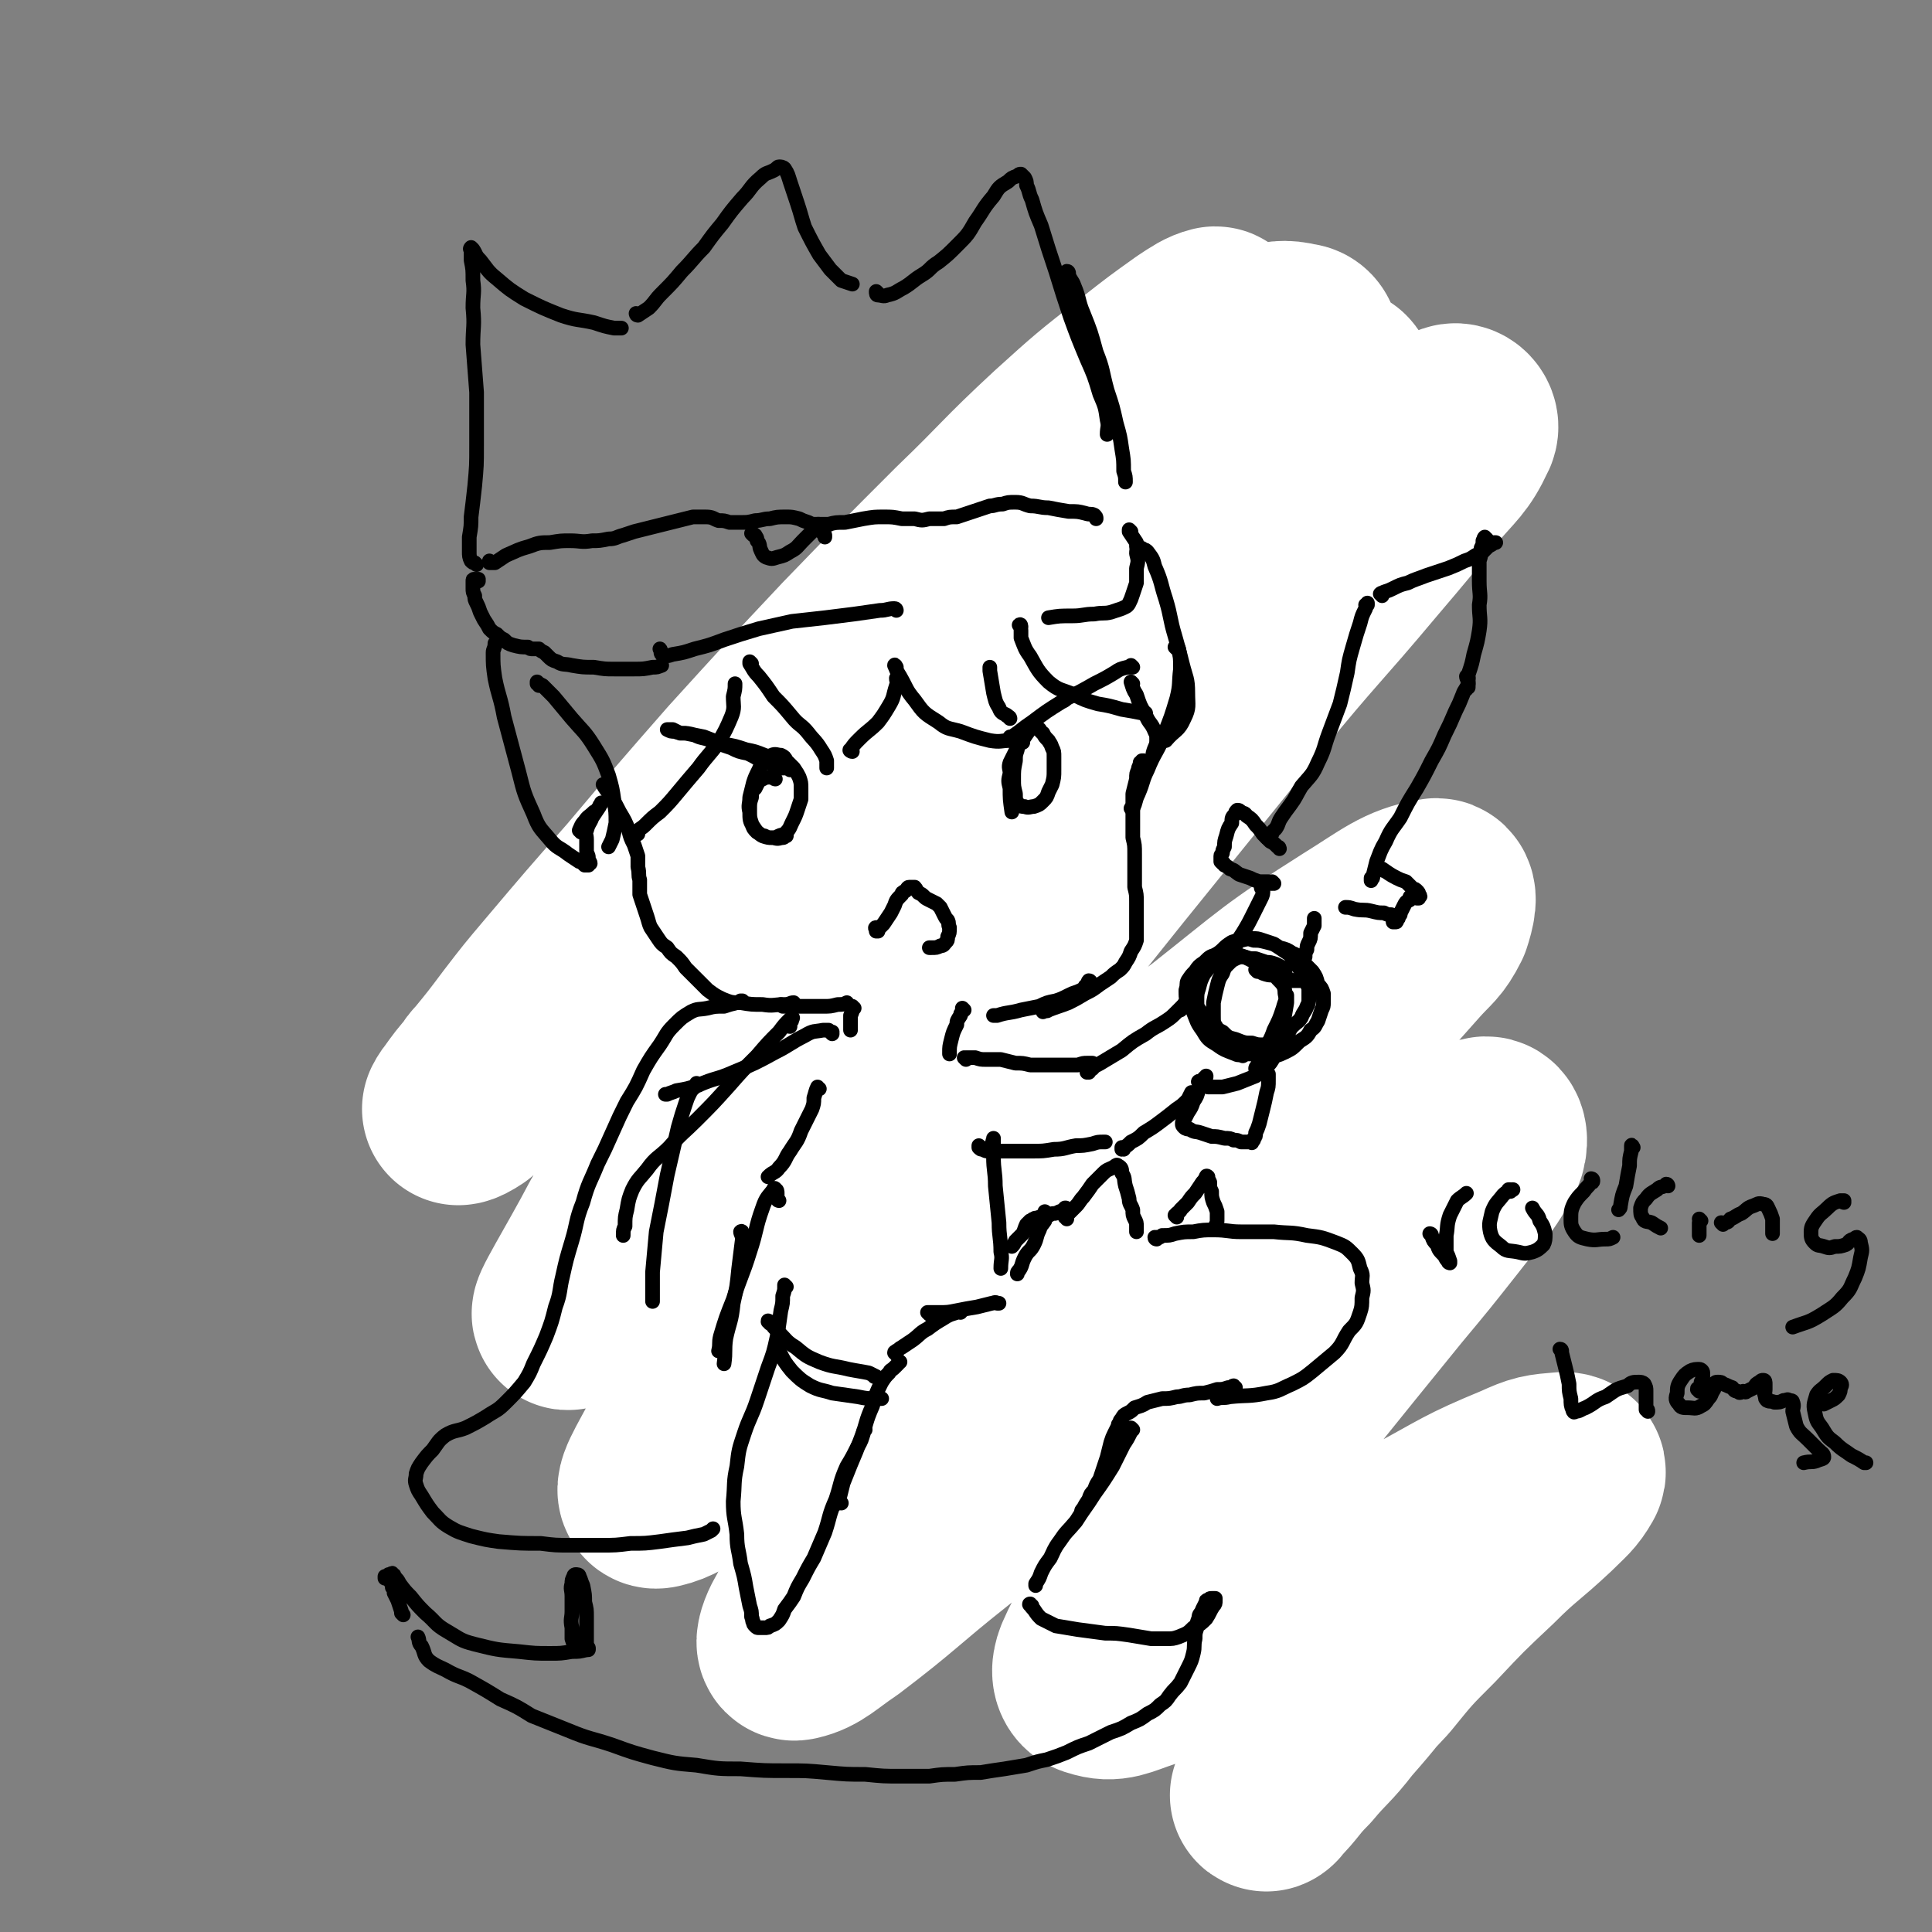<svg viewBox='0 0 1054 1054' version='1.1' xmlns='http://www.w3.org/2000/svg' xmlns:xlink='http://www.w3.org/1999/xlink'><rect x="0" y="0" width="1054" height="1054" fill="#808080" stroke="none"/><g fill='none' stroke='rgb(0,0,0)' stroke-width='8' stroke-linecap='round' stroke-linejoin='round'><path d='M413,395c0,0 -1,-1 -1,-1 -1,0 -1,0 -1,0 -1,-1 -1,-1 -2,-2 -1,0 -1,0 -1,-1 -1,0 -1,-1 -1,-1 1,1 2,1 3,2 4,2 4,3 8,5 4,3 4,3 9,7 4,3 4,2 8,6 3,2 3,2 6,5 2,3 2,3 4,5 1,2 1,2 3,3 1,2 0,2 1,3 1,1 1,1 1,1 0,1 0,1 0,2 1,0 0,0 0,0 0,0 0,0 0,0 1,1 1,1 1,1 0,1 0,1 0,1 1,1 1,1 1,1 0,1 0,1 0,2 1,1 1,1 1,3 0,2 0,2 0,4 0,4 0,4 0,7 0,5 0,5 -1,9 0,6 0,6 -1,11 -1,7 0,7 -2,15 -1,7 -1,7 -3,14 -3,9 -3,9 -6,18 -2,9 -2,9 -5,18 -2,9 -2,9 -5,18 -2,9 -1,9 -4,16 -3,9 -3,9 -6,16 -4,8 -4,8 -8,15 -3,7 -3,6 -5,13 -2,5 -2,5 -4,10 -1,3 -1,3 -2,6 0,1 0,1 -1,3 0,2 0,2 -1,4 0,1 0,1 0,2 0,0 0,0 0,0 0,1 0,1 0,2 0,0 0,0 -1,0 '/><path d='M404,649c0,0 -1,-1 -1,-1 0,1 0,1 0,3 1,2 1,2 2,4 1,2 1,2 2,4 2,3 2,3 4,5 0,0 0,0 0,1 4,4 4,5 8,9 5,5 5,5 10,10 6,5 5,6 11,10 6,4 6,4 12,7 7,3 7,3 14,6 7,4 7,4 14,8 5,3 5,3 11,6 1,1 1,1 2,1 '/><path d='M392,643c0,0 -1,-1 -1,-1 0,0 0,0 1,0 0,0 0,-1 0,-1 2,1 2,1 3,2 4,3 4,3 8,6 6,6 6,6 13,10 8,7 8,7 17,12 9,6 9,7 18,11 10,5 10,5 20,9 9,3 9,3 19,5 7,2 7,2 15,4 5,2 5,2 10,3 3,1 3,1 6,2 '/><path d='M515,367c0,0 -1,0 -1,-1 0,-1 0,-1 0,-2 2,-3 2,-3 3,-6 3,-5 3,-5 6,-10 5,-7 5,-7 9,-14 6,-9 7,-9 13,-17 6,-8 6,-8 13,-15 6,-6 6,-6 12,-11 5,-3 6,-3 12,-5 4,-2 4,-2 8,-3 2,-1 2,-1 4,-1 '/><path d='M522,350c0,-1 -1,-2 -1,-1 0,0 -1,2 0,2 0,0 1,-1 2,-2 5,-6 4,-6 9,-12 6,-8 5,-9 12,-17 7,-8 7,-9 15,-17 8,-7 9,-7 18,-14 10,-7 11,-6 21,-13 10,-6 10,-7 20,-13 8,-5 8,-6 17,-10 8,-5 8,-6 17,-10 7,-3 7,-3 15,-5 6,-2 6,-2 13,-3 4,-1 4,-1 8,-1 2,0 2,0 3,0 1,1 1,1 1,2 0,0 0,0 0,1 0,1 0,1 0,1 -1,0 -1,0 -2,0 -3,1 -3,1 -5,1 -4,1 -4,1 -7,2 -4,1 -4,1 -8,2 -4,1 -4,1 -8,3 -7,3 -7,3 -13,6 -8,3 -8,3 -16,7 -11,5 -11,5 -21,10 -13,7 -13,6 -25,13 -10,6 -11,6 -21,14 -10,7 -10,7 -18,18 -10,11 -9,12 -16,25 -8,14 -7,14 -13,29 -4,11 -4,11 -8,23 -2,6 -2,6 -4,12 0,1 0,1 0,3 '/><path d='M550,395c0,0 -1,-1 -1,-1 3,4 4,5 8,10 4,4 4,4 9,8 4,5 4,5 9,8 4,4 5,4 9,7 4,3 4,3 8,5 3,2 3,3 6,4 2,1 2,1 4,2 1,0 1,0 2,0 0,0 0,-1 0,-1 0,-2 0,-2 -1,-4 -1,-3 -1,-3 -2,-6 -2,-3 -2,-3 -3,-7 -2,-4 -2,-5 -4,-9 -1,-4 -1,-4 -3,-8 -1,-3 -1,-3 -2,-6 '/><path d='M571,356c0,0 -1,-2 -1,-1 2,4 3,5 5,10 4,7 3,7 7,13 0,2 0,2 1,3 3,7 3,7 7,14 4,5 4,5 8,11 2,3 2,3 4,6 '/><path d='M509,702c0,-1 -1,-2 -1,-1 2,0 3,1 6,2 5,3 5,3 11,6 7,3 7,3 14,6 7,2 7,2 14,4 6,1 6,1 12,3 4,1 4,1 8,2 1,0 1,0 1,0 2,1 2,2 5,2 1,1 1,1 3,1 0,0 0,0 0,0 0,0 0,0 0,0 0,0 0,0 0,0 0,0 0,0 0,0 0,-1 0,0 1,0 1,0 1,0 1,0 1,0 1,0 2,0 1,0 1,0 2,0 1,0 1,0 2,0 2,1 2,1 4,2 2,2 2,2 4,4 1,2 2,2 3,4 2,3 2,3 3,6 2,4 2,4 4,8 2,3 2,3 3,7 2,3 1,3 3,6 0,0 0,0 0,1 1,3 1,3 2,5 2,2 2,2 4,3 2,1 2,1 4,2 2,1 2,0 5,1 3,1 3,1 7,1 3,1 3,1 6,1 3,1 3,1 6,1 0,0 0,0 1,1 '/><path d='M687,794c0,0 -1,-2 -1,-1 1,1 2,2 3,5 2,3 1,3 3,5 2,3 2,3 4,6 1,2 2,1 4,4 1,1 1,2 2,4 1,2 1,2 3,4 1,3 1,3 2,5 1,2 1,2 3,4 1,2 2,2 3,3 2,3 2,3 3,5 1,2 2,2 3,4 1,2 0,2 1,5 1,3 1,3 2,6 1,3 1,3 2,6 0,3 0,3 1,5 0,0 0,0 0,0 2,2 1,3 3,5 1,2 1,2 3,4 2,1 2,1 4,1 3,1 3,1 5,1 2,0 2,0 4,0 1,0 1,0 2,0 4,-1 4,0 7,-1 5,-2 5,-2 10,-4 6,-3 6,-3 12,-6 4,-3 5,-2 9,-5 3,-1 3,-2 7,-3 '/><path d='M679,768c0,-1 -1,-1 -1,-1 1,-1 1,0 2,0 1,0 1,0 3,0 3,0 3,0 6,-1 4,-1 4,-1 7,-3 5,-1 5,-2 9,-3 5,-2 5,-2 11,-3 2,-1 2,-1 5,-2 '/></g>
<g fill='none' stroke='rgb(255,255,255)' stroke-width='105' stroke-linecap='round' stroke-linejoin='round'><path d='M835,815c0,-1 0,-2 -1,-1 -8,4 -9,4 -15,11 -14,14 -13,15 -25,30 -18,22 -18,23 -36,46 -14,17 -13,17 -28,34 -10,13 -11,12 -21,24 -9,9 -8,10 -17,19 0,1 -2,2 -1,1 3,-4 4,-6 9,-11 11,-12 11,-12 21,-24 15,-17 15,-17 30,-33 13,-16 13,-16 27,-30 16,-17 16,-17 33,-33 15,-15 16,-14 32,-29 7,-7 9,-8 13,-15 1,-2 -1,-3 -3,-3 -12,1 -13,1 -24,6 -29,12 -28,13 -56,28 -27,15 -26,16 -52,31 -22,12 -22,12 -45,23 -4,3 -4,3 -8,4 -23,10 -22,12 -45,20 -12,4 -16,7 -25,4 -5,-1 -5,-6 -3,-11 7,-16 9,-16 20,-31 15,-22 16,-22 32,-43 29,-35 29,-35 59,-70 25,-31 25,-31 51,-63 15,-18 15,-18 30,-37 13,-17 15,-16 25,-34 2,-4 2,-11 -2,-10 -24,9 -28,14 -54,31 -38,25 -37,26 -74,54 -43,33 -42,34 -85,67 -40,33 -40,33 -80,65 -29,23 -29,25 -58,47 -12,8 -16,13 -25,15 -3,1 -1,-5 1,-9 11,-20 11,-21 25,-39 23,-31 24,-30 49,-59 33,-37 33,-37 67,-73 37,-39 37,-38 75,-76 34,-34 35,-34 69,-68 24,-26 24,-26 48,-53 8,-9 10,-9 15,-19 2,-6 4,-14 0,-13 -17,3 -23,9 -44,22 -41,26 -40,27 -78,57 -48,36 -48,36 -94,74 -46,38 -45,38 -90,77 -34,30 -32,32 -68,61 -24,19 -36,32 -50,35 -7,2 3,-13 9,-25 16,-30 17,-30 35,-58 26,-38 26,-38 54,-75 34,-45 35,-44 69,-88 40,-50 40,-49 79,-98 38,-47 38,-47 76,-94 31,-38 32,-37 63,-74 17,-20 17,-20 33,-40 11,-13 14,-14 20,-27 2,-3 -1,-7 -4,-6 -24,12 -26,14 -49,31 -34,26 -34,26 -66,54 -40,36 -40,36 -79,74 -44,42 -44,42 -86,87 -73,80 -73,80 -143,162 -32,38 -48,69 -59,79 -6,6 12,-23 24,-46 19,-33 19,-33 39,-66 23,-39 24,-39 48,-78 27,-42 26,-42 52,-83 27,-42 28,-41 56,-83 24,-35 23,-36 48,-71 17,-24 17,-24 35,-47 17,-22 17,-22 35,-43 7,-9 7,-9 14,-19 1,-1 2,-4 1,-4 -4,1 -7,3 -13,7 -14,10 -14,10 -28,21 -23,18 -23,18 -44,37 -27,25 -26,26 -52,51 -31,31 -31,31 -61,62 -31,33 -31,33 -61,66 -28,32 -28,32 -55,64 -22,25 -22,25 -44,51 -11,13 -11,13 -21,26 -9,12 -9,12 -18,23 -2,2 -2,2 -3,4 -6,7 -6,7 -11,14 -1,1 -2,3 -2,3 1,0 3,-1 6,-3 6,-5 6,-5 11,-11 13,-14 12,-14 24,-28 17,-20 16,-20 33,-40 19,-21 20,-21 39,-43 22,-24 22,-24 44,-49 24,-27 25,-27 49,-53 27,-29 27,-29 54,-58 21,-21 21,-21 43,-42 4,-4 3,-4 8,-8 47,-36 45,-39 94,-71 15,-10 17,-8 34,-13 9,-2 11,-3 19,-1 3,0 4,3 3,7 -3,8 -5,8 -12,16 -13,13 -14,13 -28,25 -18,17 -18,17 -36,33 -21,18 -21,17 -41,35 -18,15 -18,15 -35,31 -11,10 -11,11 -21,20 -4,4 -7,5 -9,6 -1,1 0,-2 2,-3 6,-8 6,-9 14,-16 13,-13 13,-13 26,-26 17,-15 17,-15 35,-30 20,-17 19,-18 41,-34 19,-15 19,-15 40,-28 14,-8 14,-11 28,-15 7,-1 9,1 15,3 1,1 1,2 0,3 -7,15 -7,15 -15,29 -2,5 -3,5 -6,10 -13,17 -13,17 -25,34 '/></g>
<g fill='none' stroke='rgb(0,0,0)' stroke-width='8' stroke-linecap='round' stroke-linejoin='round'><path d='M618,364c0,0 -1,-1 -1,-1 0,0 1,1 1,1 0,0 -1,0 -1,0 0,0 0,0 0,0 -1,0 -1,0 -2,0 -4,1 -4,1 -7,3 -5,3 -5,3 -11,6 -7,4 -7,4 -15,8 -1,1 -1,1 -3,2 -8,5 -8,5 -16,11 -6,4 -5,4 -11,8 0,0 -1,0 -1,0 '/><path d='M558,405c0,-1 -1,-1 -1,-1 0,0 0,0 0,0 0,1 0,1 -1,1 -1,2 -1,2 -1,4 -1,3 -1,3 -1,6 -1,5 -1,5 -1,10 0,4 0,4 1,8 0,3 0,4 2,6 1,1 1,1 3,1 2,1 3,0 5,0 3,-1 3,-1 5,-3 2,-2 2,-2 3,-5 1,-2 1,-2 2,-4 1,-4 1,-4 1,-8 0,-3 0,-3 0,-7 0,-3 0,-3 -1,-5 -1,-3 -1,-2 -2,-4 -2,-2 -2,-2 -3,-4 -2,-1 -1,-2 -3,-3 -1,0 -2,0 -3,0 -2,2 -2,2 -4,5 -2,3 -2,3 -4,6 -2,4 -2,4 -4,8 -1,3 0,3 0,6 -1,4 -1,4 0,8 0,6 0,6 1,13 '/><path d='M479,507c-1,0 -1,0 -1,-1 -1,0 0,1 0,1 0,0 0,0 0,0 0,1 0,1 0,1 0,0 0,0 1,0 0,-1 0,-1 1,-2 1,-1 1,-1 2,-2 2,-3 2,-3 4,-6 1,-2 1,-2 2,-4 1,-3 1,-3 4,-6 0,-1 0,-1 2,-2 1,-1 1,-2 2,-2 2,0 2,0 3,0 1,1 1,2 2,3 2,1 2,1 3,2 1,1 1,1 3,2 2,1 2,1 4,2 1,1 1,1 2,2 1,2 1,2 2,4 1,2 1,2 2,3 1,2 0,2 1,4 0,3 0,3 -1,5 0,2 0,2 -1,3 -1,1 -1,2 -3,2 -2,1 -2,1 -5,1 0,0 0,0 -1,0 '/><path d='M431,420c0,0 0,-1 -1,-1 0,0 0,0 -1,0 -1,0 -1,0 -3,0 -2,-1 -2,-1 -4,-2 -3,-1 -3,-1 -7,-2 -3,-2 -3,-2 -7,-4 -5,-1 -5,-1 -9,-3 -6,-2 -6,-2 -11,-4 -5,-2 -5,-1 -9,-3 -4,-1 -4,-1 -8,-1 -2,-1 -2,-1 -4,-2 -1,0 -1,0 -2,0 -1,0 -1,0 -1,0 0,0 0,0 0,0 2,1 2,1 4,1 3,1 3,1 6,1 5,1 5,1 10,2 5,2 5,2 11,4 6,1 6,1 12,3 5,1 5,1 10,3 3,1 3,1 7,3 1,1 1,1 3,2 1,1 1,1 1,2 '/><path d='M423,425c0,0 -1,0 -1,-1 0,0 0,0 0,0 -1,0 -1,0 -2,0 -1,0 -1,0 -2,0 -2,1 -2,1 -4,2 -1,2 -1,2 -2,4 -2,2 -2,2 -2,5 -1,3 -1,3 -1,7 0,4 0,4 1,7 1,3 1,3 3,5 2,1 2,2 4,2 2,1 2,1 4,1 2,0 2,0 4,-1 2,-1 3,0 4,-2 2,-2 2,-3 3,-5 2,-4 2,-4 3,-7 1,-3 1,-3 2,-6 0,-3 0,-3 0,-6 0,-3 0,-3 -1,-6 -1,-2 -1,-2 -3,-5 -2,-2 -2,-2 -4,-4 -1,-2 -1,-2 -3,-3 -2,0 -3,-1 -5,0 -2,1 -2,1 -4,3 -2,2 -2,3 -3,5 -2,4 -2,4 -3,7 -1,4 -1,4 -2,8 0,4 -1,4 0,8 0,4 0,5 2,8 2,3 2,3 5,5 3,1 3,1 6,1 3,1 3,0 5,0 1,0 1,-1 2,-1 '/><path d='M625,416c0,0 -1,-1 -1,-1 0,0 0,0 0,0 0,0 0,0 -1,0 0,0 0,1 -1,1 0,2 -1,2 -1,4 -1,2 -1,2 -1,5 -1,4 -1,4 -2,8 0,4 0,4 0,8 0,4 0,4 0,8 0,4 0,4 0,8 1,4 1,4 1,9 0,5 0,5 0,10 0,4 0,4 0,8 1,4 1,4 1,8 0,4 0,4 0,7 0,4 0,4 0,7 0,4 0,4 0,7 -1,3 -1,3 -3,6 -1,3 -1,3 -3,6 -1,2 -1,2 -3,4 -3,2 -3,2 -5,4 -3,2 -3,2 -6,4 -4,3 -4,3 -8,5 -5,3 -5,3 -9,5 -5,2 -6,2 -11,4 -1,1 -1,0 -3,1 '/><path d='M595,536c0,0 0,-1 -1,-1 -1,1 0,2 -2,3 -1,2 -2,2 -4,3 -3,1 -3,1 -5,2 -4,2 -4,2 -7,3 -5,1 -5,1 -9,3 -5,1 -5,1 -10,2 -7,2 -7,1 -13,3 -1,0 -1,0 -2,0 '/><path d='M330,429c0,0 -1,-1 -1,-1 1,2 2,3 4,6 3,5 3,5 5,9 3,5 3,5 5,10 1,4 1,4 3,8 1,3 1,3 2,6 0,3 0,3 0,6 1,4 0,4 1,7 0,4 0,4 0,8 1,3 1,3 2,6 1,3 1,3 2,6 1,3 1,4 2,6 2,3 2,3 4,6 2,3 2,3 5,5 2,3 2,3 5,5 3,3 3,3 5,6 3,3 3,3 6,6 3,3 3,3 6,6 4,3 4,3 8,5 5,2 5,2 10,2 6,1 6,1 12,1 6,1 6,0 12,0 3,0 3,-1 5,-1 '/><path d='M427,549c0,0 -1,-1 -1,-1 0,0 0,0 1,1 0,0 1,0 1,0 1,0 1,0 2,0 2,0 2,0 4,0 1,0 1,0 2,0 2,0 2,0 3,0 2,0 2,0 4,0 3,0 3,0 6,0 4,0 4,0 8,-1 3,0 3,0 5,-1 '/><path d='M466,550c-1,0 -1,-1 -1,-1 -1,0 0,1 0,1 0,2 0,2 -1,4 0,1 0,1 0,3 0,2 0,2 0,3 0,1 0,1 0,2 '/><path d='M526,551c0,0 -1,-1 -1,-1 0,0 0,0 0,1 0,0 0,0 0,0 0,0 0,0 0,1 -1,1 -1,1 -1,2 -2,3 -2,3 -2,5 -2,4 -2,4 -3,8 -1,4 -1,4 -1,7 0,0 0,0 0,1 '/><path d='M527,578c0,0 -1,-1 -1,-1 0,0 0,0 0,0 1,1 1,0 1,0 1,0 1,0 2,0 1,0 1,0 3,0 3,1 3,1 6,1 4,0 4,0 8,0 4,1 4,1 8,2 4,0 4,0 8,1 4,0 4,0 9,0 4,0 4,0 9,0 4,0 4,0 8,0 3,-1 3,-1 5,-1 2,0 2,0 3,0 0,1 0,1 0,2 0,0 0,0 0,1 '/><path d='M535,626c0,0 -1,-1 -1,-1 0,0 0,1 0,1 1,1 1,1 2,1 2,1 2,1 3,1 3,0 3,0 6,0 4,0 4,0 8,0 5,0 5,0 10,0 6,0 6,0 12,-1 6,0 6,-1 12,-2 4,0 4,0 9,-1 3,-1 3,-1 6,-1 0,0 1,0 1,0 0,0 0,0 0,0 -1,0 -1,0 -1,0 '/><path d='M613,627c-1,0 -1,-1 -1,-1 0,0 0,0 0,1 1,0 1,-1 1,-1 2,-1 2,-1 4,-3 4,-2 4,-2 7,-5 5,-3 5,-3 9,-6 4,-3 4,-3 9,-7 3,-2 3,-2 6,-5 1,-2 1,-2 2,-4 '/><path d='M594,585c0,0 -1,-1 -1,-1 0,0 0,1 0,1 1,-1 1,-1 2,-2 3,-2 4,-2 7,-4 5,-3 5,-3 10,-6 6,-5 6,-5 13,-9 5,-4 5,-3 11,-7 3,-2 3,-2 6,-5 2,-2 2,-2 3,-3 1,-1 1,-1 1,-1 '/><path d='M649,548c0,0 -1,0 -1,-1 0,0 0,0 0,0 0,0 0,0 0,0 -1,-1 0,-1 0,-2 -1,-1 -1,-1 -1,-2 0,-2 0,-2 0,-3 1,-3 0,-3 1,-5 2,-3 2,-3 4,-5 2,-3 2,-3 5,-5 3,-3 3,-3 6,-4 3,-1 4,-1 7,-1 3,-1 3,0 6,1 3,1 3,1 7,3 4,2 4,1 8,4 3,2 4,2 6,6 3,3 4,4 4,8 1,4 0,4 -1,8 -2,6 -2,6 -5,12 -2,6 -3,6 -5,12 -2,4 -2,4 -4,7 -1,2 -1,1 -1,2 '/><path d='M655,591c0,0 -2,-1 -1,-1 1,1 2,2 5,3 4,0 4,0 8,0 4,-1 4,-1 8,-2 5,-2 5,-2 10,-4 3,-3 3,-3 7,-6 2,-2 2,-3 4,-6 1,-3 1,-3 2,-7 2,-4 1,-4 2,-9 1,-6 1,-6 2,-12 0,-2 0,-2 0,-4 '/><path d='M689,485c0,0 -1,0 -1,-1 0,0 1,1 1,1 0,0 0,0 0,0 0,3 0,3 -1,5 -2,4 -2,4 -4,8 -3,6 -3,6 -6,11 -2,3 -2,3 -4,7 -1,2 -1,2 -1,5 0,0 0,0 0,1 '/><path d='M686,530c0,0 -1,-1 -1,-1 0,0 0,0 1,0 1,1 1,1 3,2 3,1 3,1 6,1 3,1 3,1 6,1 2,1 2,1 4,2 2,0 2,0 4,0 0,0 1,0 1,-1 1,-1 0,-1 0,-2 0,-1 0,-1 0,-3 1,-1 0,-1 1,-3 0,-2 0,-2 1,-4 0,-2 0,-2 1,-4 0,-2 0,-2 1,-4 1,-2 1,-2 1,-5 1,-2 1,-2 2,-4 0,-2 0,-2 0,-4 '/><path d='M695,482c0,0 -1,-1 -1,-1 0,0 0,1 0,1 -1,0 -1,0 -2,-1 -3,0 -3,0 -5,0 -3,-1 -3,-1 -5,-2 -3,-1 -3,-1 -6,-2 -3,-2 -2,-2 -5,-3 -1,-1 -1,-1 -3,-2 0,-1 0,-1 -1,-1 0,0 0,0 -1,-1 0,0 0,-1 0,-1 0,-1 0,-1 0,-2 0,-1 1,-1 1,-2 0,-1 0,-1 1,-3 0,-3 0,-3 1,-6 1,-4 1,-4 3,-7 0,-3 0,-3 2,-5 0,-1 0,-1 1,-2 0,0 0,0 0,0 0,0 0,0 0,0 0,0 0,0 0,0 1,0 1,0 2,1 1,1 2,0 3,2 3,2 3,2 5,5 2,2 2,2 4,5 2,2 2,2 4,4 2,1 2,1 4,3 1,0 1,1 1,1 '/><path d='M692,457c0,0 -1,0 -1,-1 0,0 0,1 0,1 1,0 1,-1 2,-1 1,-1 1,-1 1,-2 1,-1 1,-1 2,-2 2,-3 1,-3 3,-6 2,-3 2,-3 5,-7 3,-4 3,-5 6,-10 5,-6 6,-6 9,-13 4,-8 3,-8 6,-16 3,-8 3,-8 6,-16 2,-8 2,-8 4,-17 1,-7 1,-7 3,-14 2,-7 2,-7 4,-13 1,-4 1,-4 3,-8 0,-2 1,-2 1,-3 0,0 0,0 0,1 -1,0 -1,0 -1,0 '/><path d='M754,325c0,-1 -1,-1 -1,-1 1,-1 1,0 2,-1 3,-1 3,-1 5,-2 4,-2 4,-2 8,-3 4,-2 5,-2 10,-4 6,-2 6,-2 12,-4 5,-2 5,-2 9,-4 3,-1 3,-1 6,-3 2,-1 2,-1 4,-2 1,-1 1,-1 3,-3 2,-1 2,-1 3,-2 1,0 1,0 1,0 '/><path d='M811,294c-1,0 -1,-1 -1,-1 -1,1 0,1 -1,2 0,2 0,2 -1,4 0,4 0,4 -1,7 0,6 0,6 0,11 0,7 1,7 0,13 0,7 1,7 0,14 -1,6 -1,6 -3,13 -1,5 -1,5 -3,11 0,3 0,3 0,7 0,0 -1,0 -1,1 '/><path d='M801,370c0,0 -1,-1 -1,-1 0,1 1,2 1,4 -1,3 -2,3 -3,6 -2,5 -2,5 -4,9 -3,7 -3,7 -6,13 -3,7 -3,7 -7,14 -4,8 -4,8 -8,15 -5,8 -5,8 -9,16 -4,6 -5,6 -8,13 -3,5 -3,6 -5,11 -1,4 -1,4 -2,8 0,1 0,1 -1,2 0,0 0,1 0,0 0,0 0,0 0,-1 0,0 0,0 0,0 '/><path d='M755,475c0,0 -2,-1 -1,-1 3,2 4,3 8,5 2,1 2,1 5,2 2,2 2,2 4,4 1,0 1,0 2,1 1,1 1,1 1,2 1,1 1,1 0,1 0,1 0,1 0,1 0,0 -1,0 -1,0 -1,-1 0,-1 -1,-1 -1,-1 -1,-1 -1,0 -2,0 -2,0 -2,2 -2,1 -2,1 -3,3 -1,2 -1,2 -2,4 0,1 0,1 -1,2 0,1 0,1 -1,2 0,1 0,1 -1,1 0,0 0,0 0,0 0,0 -1,0 -1,0 0,0 0,0 0,0 0,-1 0,-1 0,-1 0,-1 1,-1 0,-1 0,-1 0,-1 -1,-2 -2,0 -2,0 -4,-1 -3,0 -3,0 -7,-1 -4,-1 -4,0 -9,-1 -3,-1 -3,-1 -5,-1 '/><path d='M655,591c0,0 -1,0 -1,-1 1,0 1,0 2,-1 1,0 1,0 1,-1 1,0 1,-1 1,-1 0,1 0,1 -1,2 -1,3 -1,2 -3,5 -1,4 -1,4 -3,7 -1,3 -1,3 -3,6 -1,2 -1,2 -2,4 -1,1 -1,1 -1,2 0,1 0,1 1,2 1,1 2,1 3,1 3,2 3,1 6,2 3,1 3,1 6,2 3,0 3,0 7,1 3,0 3,0 5,1 2,0 2,0 4,1 2,0 2,0 3,0 1,0 1,0 2,0 1,0 1,1 1,0 1,-1 1,-1 1,-2 1,-1 1,-1 1,-3 1,-2 1,-2 2,-5 1,-4 1,-4 2,-8 1,-4 1,-4 2,-9 1,-3 1,-3 1,-7 0,-2 0,-2 0,-3 '/><path d='M701,530c0,0 0,-1 -1,-1 0,-1 0,-1 0,-1 -2,-1 -2,-1 -4,-2 -3,-1 -3,-1 -5,-1 -3,-1 -3,-1 -6,-2 -3,0 -3,0 -6,-1 -2,0 -3,0 -5,1 -2,1 -2,1 -4,3 -2,2 -2,2 -3,5 -2,3 -2,3 -3,7 -1,4 -1,4 -2,9 0,3 0,3 0,7 0,4 0,4 2,7 1,3 2,3 4,6 3,3 3,4 7,6 4,2 4,2 8,2 5,1 5,1 9,1 4,0 5,0 9,-2 4,-2 4,-2 8,-6 3,-2 4,-2 6,-6 3,-2 2,-2 4,-5 1,-3 1,-3 2,-6 1,-2 1,-2 1,-4 0,-3 0,-3 0,-5 -1,-3 -1,-3 -3,-5 -1,-4 -1,-4 -3,-7 -3,-3 -3,-3 -6,-6 -2,-2 -2,-3 -5,-4 -3,-2 -3,-2 -7,-3 -3,-2 -3,-2 -7,-3 -4,-1 -4,-1 -7,-1 -3,-1 -3,-1 -7,0 -2,0 -2,0 -5,1 -3,2 -3,2 -5,4 -3,3 -4,2 -6,6 -2,3 -2,3 -4,7 -2,4 -2,4 -3,8 -1,3 -1,3 -1,7 0,3 0,3 2,6 2,3 2,3 5,6 3,3 3,3 7,5 3,3 3,3 7,4 5,2 5,2 9,2 3,1 3,1 7,1 3,-1 3,-1 6,-2 3,-1 3,-1 5,-3 3,-2 2,-3 4,-5 3,-3 3,-2 5,-5 1,-3 2,-3 3,-6 1,-2 1,-2 1,-4 0,-1 0,-2 0,-3 0,-2 0,-2 0,-3 -1,-2 -1,-2 -2,-5 -1,-2 -1,-2 -2,-4 -2,-3 -2,-3 -4,-6 -2,-3 -2,-3 -5,-5 -3,-2 -3,-2 -6,-4 -3,-1 -3,-1 -6,-2 -3,-1 -3,-1 -6,-1 -3,0 -3,0 -6,1 -4,2 -4,2 -7,4 -4,4 -4,4 -8,8 -5,6 -5,6 -10,13 -4,6 -4,7 -8,13 '/><path d='M648,542c0,-1 -1,-2 -1,-1 0,0 0,1 1,3 1,4 1,4 3,8 2,5 2,6 5,10 3,5 3,5 8,8 4,3 5,3 10,5 2,1 2,0 4,1 '/><path d='M294,374c0,-1 -1,-1 -1,-1 0,-1 0,0 0,0 0,0 0,-1 0,-1 1,1 1,1 3,2 3,3 3,3 6,6 5,6 5,6 10,12 6,7 7,7 12,15 5,8 5,8 8,16 2,7 2,7 3,14 1,6 1,6 1,12 -1,5 -1,5 -2,9 -1,2 -1,2 -2,4 '/><path d='M348,455c0,-1 -1,-1 -1,-1 2,-2 3,-2 5,-4 4,-4 4,-4 8,-7 5,-5 5,-5 10,-11 5,-6 5,-6 11,-13 5,-7 6,-7 11,-14 4,-7 4,-7 7,-14 2,-5 1,-6 1,-11 1,-4 1,-4 1,-7 '/><path d='M410,362c0,0 -1,-1 -1,-1 0,0 0,1 0,1 2,3 2,4 5,7 4,5 4,5 8,11 5,5 5,5 10,11 4,5 5,4 9,9 3,4 4,4 7,9 2,3 2,3 3,6 0,2 0,2 0,4 '/><path d='M465,410c-1,0 -2,-1 -1,-1 2,-3 2,-3 5,-6 5,-5 5,-4 10,-9 3,-4 3,-4 6,-9 3,-5 2,-5 4,-11 1,-2 0,-2 0,-4 '/><path d='M489,364c0,0 -1,-2 -1,-1 1,2 1,3 3,6 4,7 3,7 8,13 5,7 5,7 13,12 5,4 5,3 12,5 8,3 8,3 16,5 6,1 6,0 11,0 3,0 3,0 6,-1 1,0 1,0 1,-1 '/><path d='M551,392c0,0 0,-1 -1,-1 0,-1 -1,0 -1,-1 -2,-1 -3,-1 -4,-4 -2,-3 -2,-4 -3,-8 -1,-6 -1,-6 -2,-12 0,-1 0,-1 0,-2 '/><path d='M557,342c0,0 0,-2 -1,-1 0,0 1,1 1,3 0,2 0,2 0,4 2,5 2,6 5,10 4,7 4,8 10,14 6,5 7,4 14,7 6,3 6,3 13,5 6,1 6,1 13,3 6,1 6,1 11,2 1,0 1,0 2,0 '/><path d='M618,373c0,0 -1,-1 -1,-1 1,3 1,4 3,7 2,6 2,6 5,11 2,5 3,4 5,9 1,2 1,2 1,5 0,3 -1,3 -2,7 '/><path d='M272,350c0,0 0,-1 -1,-1 0,0 0,1 -1,2 0,3 -1,3 -1,5 0,7 0,7 1,14 2,10 3,10 5,21 4,15 4,15 8,30 3,12 3,12 8,23 3,8 4,8 9,14 4,5 5,4 10,8 3,2 3,2 6,4 1,0 1,0 1,0 1,1 1,1 2,2 1,0 1,0 2,0 0,-1 1,-1 1,-1 0,-1 -1,-1 -1,-3 0,-2 -1,-2 -1,-4 0,-3 0,-3 0,-6 0,-3 -1,-3 0,-5 1,-4 2,-4 3,-7 2,-3 2,-3 4,-6 0,-1 1,-1 1,-2 '/><path d='M317,454c0,0 -1,-1 -1,-1 1,-2 1,-3 3,-5 2,-3 2,-2 5,-5 '/><path d='M261,317c0,-1 0,-1 -1,-1 0,0 1,0 1,0 0,0 -1,0 -1,0 -1,0 -1,0 -1,0 -1,0 -1,0 -1,1 0,1 0,1 0,2 0,1 0,1 0,2 0,2 0,2 1,4 0,2 0,2 1,4 1,2 1,2 2,5 1,2 1,2 2,4 2,3 2,3 3,5 2,2 2,2 4,3 2,2 2,2 4,3 2,2 2,2 5,3 4,1 4,1 8,1 1,1 1,1 3,1 2,0 2,0 3,0 1,1 1,1 3,2 1,1 1,1 2,2 2,2 2,2 5,3 3,2 4,1 8,2 6,1 6,1 12,1 6,1 6,1 11,1 5,0 5,0 11,0 5,0 5,0 10,-1 3,0 2,0 5,-1 '/><path d='M268,307c0,0 -1,-1 -1,-1 0,0 0,1 0,1 1,0 2,0 3,0 3,-2 3,-2 6,-4 7,-3 6,-3 13,-5 5,-2 6,-2 11,-2 6,-1 6,-1 11,-1 6,0 6,1 12,0 4,0 4,0 9,-1 4,0 4,-1 8,-2 3,-1 3,-1 6,-2 4,-1 4,-1 8,-2 4,-1 4,-1 8,-2 4,-1 4,-1 8,-2 4,-1 4,-1 8,-2 4,0 4,0 7,0 4,0 4,1 7,2 3,0 3,0 6,1 3,0 3,0 6,0 4,0 4,0 8,-1 4,0 4,-1 8,-1 4,-1 4,-1 9,-1 3,0 3,0 7,1 2,1 2,1 5,2 2,1 2,1 5,1 3,0 3,0 6,0 4,-1 4,-1 9,-1 5,-1 5,-1 10,-2 6,-1 6,-1 11,-1 5,0 5,0 10,1 3,0 3,0 7,0 4,1 4,1 8,0 4,0 4,0 8,0 3,-1 3,-1 7,-1 3,-1 3,-1 6,-2 3,-1 3,-1 6,-2 3,-1 3,-1 6,-2 3,0 3,-1 7,-1 3,-1 3,-1 7,-1 4,0 4,1 8,2 5,0 5,1 10,1 5,1 5,1 11,2 5,0 5,0 9,1 3,1 3,0 5,1 1,1 1,1 1,2 0,0 0,0 0,0 '/><path d='M617,290c0,0 -1,-1 -1,-1 0,0 0,1 0,1 2,3 2,3 4,6 1,3 0,3 0,6 1,4 1,4 0,8 0,4 0,4 0,8 -1,3 -1,3 -2,6 -1,3 -1,3 -2,5 -1,2 -2,2 -4,3 -3,1 -3,1 -6,2 -4,1 -4,0 -9,1 -6,0 -6,1 -12,1 -7,0 -7,0 -13,1 '/><path d='M489,333c0,0 0,-1 -1,-1 -4,0 -4,1 -8,1 -7,1 -7,1 -14,2 -8,1 -8,1 -16,2 -9,1 -9,1 -18,2 -9,2 -9,2 -18,4 -10,3 -10,3 -19,6 -8,3 -8,3 -16,5 -6,2 -6,2 -12,3 -3,1 -3,1 -6,0 -1,-1 0,-2 -1,-3 '/><path d='M411,292c0,0 -1,-1 -1,-1 0,0 1,0 2,1 1,2 1,1 1,3 2,2 1,3 2,5 1,2 1,3 3,4 3,1 3,1 6,0 4,-1 4,-1 7,-3 4,-2 4,-3 7,-6 3,-3 3,-3 5,-5 2,-2 2,-2 3,-4 1,0 1,0 1,0 1,0 0,1 1,1 0,1 -1,1 0,2 0,1 1,1 1,2 1,1 1,1 1,1 0,1 0,1 0,1 '/><path d='M260,308c0,0 -1,-1 -1,-1 0,0 0,0 0,0 -1,0 -1,0 -2,-1 -1,-2 -1,-3 -1,-5 0,-4 0,-4 0,-8 1,-6 1,-6 1,-11 1,-8 1,-8 2,-17 1,-11 1,-11 1,-22 0,-15 0,-15 0,-29 -1,-13 -1,-13 -2,-26 0,-10 1,-10 0,-20 0,-8 1,-8 0,-15 0,-6 0,-6 -1,-11 0,-3 0,-3 0,-5 0,-1 -1,-1 0,-2 0,0 0,0 1,1 2,3 1,3 4,6 4,5 4,6 9,10 7,6 7,6 15,11 10,5 10,5 20,9 9,3 9,2 18,4 6,2 6,2 11,3 2,0 2,0 4,0 '/><path d='M348,172c0,0 0,0 -1,-1 0,0 0,1 1,1 0,0 0,0 0,0 3,-2 3,-2 6,-4 4,-4 3,-4 7,-8 6,-6 6,-6 11,-12 6,-6 6,-7 12,-13 5,-7 5,-7 10,-13 5,-7 5,-7 11,-14 5,-5 4,-6 10,-11 3,-3 3,-2 7,-4 2,-1 2,-2 3,-2 1,0 2,0 3,1 2,3 2,4 3,7 2,6 2,6 4,12 2,6 2,7 4,13 4,8 4,8 8,15 3,4 3,4 6,8 3,3 3,3 6,6 3,1 3,1 6,2 '/><path d='M479,160c0,0 -1,-1 -1,-1 0,1 0,2 1,2 2,0 3,1 5,0 5,-1 5,-2 9,-4 5,-3 5,-4 10,-7 5,-3 4,-4 9,-7 5,-4 5,-4 10,-9 6,-6 6,-6 10,-13 5,-7 4,-7 10,-14 3,-5 3,-5 8,-8 2,-2 2,-2 5,-3 1,-1 1,-1 2,-1 1,1 1,1 2,2 1,2 1,2 1,4 2,4 1,4 3,8 2,7 2,7 5,14 4,13 4,13 8,25 4,13 4,13 8,25 4,11 4,11 9,23 4,9 4,9 7,19 3,7 3,7 4,14 1,4 0,4 0,8 '/><path d='M583,149c0,0 0,-1 -1,-1 0,0 1,1 1,2 1,3 2,3 3,6 3,7 2,8 5,15 4,10 4,10 7,21 4,10 3,10 6,21 3,9 3,9 5,18 2,7 2,7 3,14 1,6 1,6 1,12 1,3 1,3 1,6 '/><path d='M454,564c0,0 -1,-1 -1,-1 0,0 1,0 1,0 0,1 0,1 -1,0 0,0 0,0 -1,-1 -1,0 -1,0 -3,0 -5,1 -5,0 -10,3 -8,4 -8,5 -16,9 -11,6 -11,6 -23,11 -9,4 -10,3 -19,7 -6,2 -6,2 -12,3 -2,1 -3,1 -5,2 -1,0 -1,0 -1,0 '/><path d='M381,592c0,0 -1,-1 -1,-1 0,0 0,1 0,1 -1,1 -1,1 -2,2 0,0 0,0 0,0 -1,1 -1,1 -2,3 -1,2 -1,2 -2,5 -2,6 -2,6 -4,13 -3,13 -3,13 -6,26 -3,16 -3,16 -6,31 -1,11 -1,11 -2,22 0,6 0,6 0,12 0,2 0,2 0,4 0,0 0,0 0,0 '/><path d='M431,560c-1,0 -2,-1 -1,-1 0,-1 0,0 1,-1 1,-1 1,-1 1,-2 0,0 1,-1 0,-1 0,0 0,1 -1,1 -3,3 -3,3 -6,7 -6,6 -6,6 -12,13 -8,8 -8,8 -15,16 -9,10 -9,10 -18,19 -7,7 -8,7 -15,15 -6,6 -7,5 -12,12 -4,5 -5,5 -8,11 -2,5 -2,5 -3,11 -1,4 -1,4 -1,9 -1,2 -1,2 -1,5 0,0 0,0 0,0 '/><path d='M447,594c-1,0 -1,-1 -1,-1 -1,2 -1,3 -2,6 0,3 0,3 -1,6 -3,6 -3,6 -6,12 -2,6 -3,6 -6,11 -3,4 -2,5 -6,9 -2,3 -3,2 -6,5 '/><path d='M405,673c0,0 0,-2 -1,-1 0,1 1,2 1,4 -1,8 -1,8 -2,16 -1,10 -1,10 -3,19 -1,10 -2,10 -4,19 -1,7 0,7 -1,14 '/><path d='M582,665c0,-1 0,-1 -1,-1 0,0 1,0 1,0 0,0 0,0 0,0 0,0 0,0 0,0 0,-1 0,-1 1,-2 2,-2 2,-2 4,-4 2,-2 2,-3 4,-5 3,-4 3,-4 5,-7 0,0 0,0 0,0 3,-3 3,-3 6,-6 2,-2 3,-2 5,-3 2,-1 2,-2 3,-1 2,1 2,2 2,4 2,3 1,3 2,7 1,3 1,3 2,7 0,3 1,3 2,6 0,3 0,3 1,5 1,2 1,2 1,4 0,2 0,2 0,3 '/><path d='M631,676c0,0 -1,0 -1,-1 0,0 1,1 1,0 2,0 2,0 3,-1 4,0 4,0 7,-1 5,-1 5,-1 10,-1 5,-1 6,-1 11,-1 8,0 8,1 15,1 9,0 9,0 18,0 9,1 9,0 18,2 8,1 8,1 16,4 5,2 5,2 9,6 3,3 3,4 4,8 2,4 1,4 1,8 1,4 1,4 0,8 0,4 0,5 -1,8 -2,6 -2,6 -6,10 -4,6 -3,7 -8,12 -6,5 -6,5 -12,10 -5,4 -5,4 -11,7 -7,3 -7,4 -14,5 -10,2 -10,1 -20,2 -4,1 -4,0 -7,1 '/><path d='M642,664c0,0 -1,-1 -1,-1 0,0 0,0 0,0 0,0 0,0 1,0 0,0 0,0 0,-1 1,-1 2,-1 2,-2 2,-2 2,-2 4,-4 2,-3 2,-3 4,-5 2,-3 2,-3 4,-6 1,-1 1,-1 2,-3 0,0 0,-1 1,0 0,1 0,1 1,3 0,3 0,3 1,5 0,3 0,3 1,6 1,2 1,2 2,5 0,2 0,2 0,4 0,2 0,2 -1,4 '/><path d='M582,660c0,0 -1,-1 -1,-1 0,0 1,0 0,0 0,1 0,1 -1,1 -1,1 -1,1 -2,1 -2,1 -2,1 -3,1 -2,0 -2,1 -3,1 -1,0 -1,0 -2,0 -2,1 -2,1 -3,1 -2,1 -2,0 -3,1 -1,0 -1,1 -2,1 -1,1 -1,1 -2,2 -1,2 -1,3 -2,5 -2,2 -2,2 -4,4 -1,2 -1,2 -2,3 '/><path d='M571,662c0,0 0,0 -1,-1 0,0 1,1 1,1 0,2 -1,2 -1,4 -2,3 -2,2 -3,5 -2,4 -1,4 -3,8 -2,4 -3,3 -5,7 -2,4 -1,4 -3,7 -1,1 -1,1 -1,2 '/><path d='M541,627c-1,0 -1,-1 -1,-1 0,-1 1,-1 1,-1 1,-2 0,-2 1,-3 0,0 0,-1 0,-1 0,0 0,0 0,1 0,4 0,4 0,9 0,8 1,8 1,16 1,10 1,10 2,20 0,8 1,8 1,16 1,4 0,4 0,9 '/><path d='M429,702c0,0 -1,0 -1,-1 0,0 0,1 0,1 0,2 0,2 -1,5 0,4 0,4 -1,8 -1,7 -1,7 -2,14 -2,9 -2,9 -5,17 -3,9 -3,9 -6,18 -3,9 -4,9 -7,18 -3,9 -3,9 -4,18 -2,9 -1,9 -2,19 0,9 1,9 2,18 0,8 1,8 2,16 2,7 2,7 3,13 1,5 1,5 2,10 1,3 1,3 1,6 1,2 0,2 1,3 0,1 0,1 1,2 1,1 1,1 2,1 2,0 2,0 3,0 2,0 2,0 3,-1 3,-1 3,-1 5,-3 2,-3 2,-3 3,-6 3,-4 3,-4 5,-7 2,-5 2,-5 5,-10 3,-6 3,-6 6,-11 3,-7 3,-7 6,-14 3,-9 2,-9 6,-18 3,-9 2,-9 6,-18 3,-5 3,-5 6,-11 2,-3 2,-4 3,-7 0,-1 0,-1 1,-2 '/><path d='M459,820c-1,0 -1,-1 -1,-1 -1,0 0,1 0,1 0,-1 0,-2 0,-3 1,-4 1,-4 2,-8 2,-5 2,-5 4,-10 3,-7 3,-7 6,-15 3,-8 2,-8 6,-17 2,-7 2,-7 5,-13 2,-3 2,-3 4,-5 1,-2 1,-1 3,-3 1,-1 1,-1 2,-2 0,-1 0,-1 1,-1 '/><path d='M489,739c0,-1 -1,-1 -1,-1 0,-1 1,0 1,-1 2,-1 1,-1 3,-2 3,-2 3,-2 6,-4 4,-3 4,-4 8,-6 4,-3 4,-3 9,-6 3,-2 4,-2 7,-3 1,-1 2,-1 3,-1 0,0 -1,0 -1,1 '/><path d='M507,717c0,0 -1,-1 -1,-1 2,0 3,0 6,0 5,0 5,0 10,-1 5,-1 5,-1 11,-2 4,-1 4,-1 8,-2 1,0 2,-1 3,0 1,0 0,0 1,0 '/><path d='M420,722c0,-1 -1,-1 -1,-1 0,-1 0,0 1,0 2,3 2,3 5,6 4,4 4,5 9,8 6,5 6,5 13,8 8,3 8,2 16,4 5,1 6,1 11,2 2,1 2,1 4,2 0,0 -1,0 -1,0 '/><path d='M425,736c0,0 -1,-1 -1,-1 0,1 0,1 1,2 3,6 3,6 7,11 4,4 5,5 10,8 6,3 6,2 12,4 7,1 7,1 14,2 5,1 5,1 10,1 1,0 1,0 3,0 0,0 0,0 0,0 '/><path d='M425,655c0,0 -1,0 -1,-1 0,0 0,0 0,-1 0,-1 0,-1 0,-2 0,-1 0,-2 -1,-2 0,-1 -1,-1 -1,0 -3,4 -4,4 -6,10 -4,11 -3,12 -7,24 -4,13 -5,13 -9,26 -4,10 -4,10 -7,20 -1,4 0,4 -1,8 '/><path d='M405,547c0,0 0,-1 -1,-1 0,0 1,0 1,0 -1,1 -2,1 -3,1 -4,1 -4,1 -7,2 -5,0 -5,0 -9,1 -5,1 -5,0 -9,2 -5,3 -5,3 -9,7 -5,5 -4,5 -8,11 -5,7 -5,7 -9,14 -4,9 -4,9 -9,17 -4,8 -4,8 -8,17 -4,9 -4,9 -8,17 -4,10 -5,10 -8,21 -4,10 -3,11 -6,21 -3,10 -3,10 -5,19 -2,8 -1,9 -4,17 -2,8 -2,8 -5,16 -3,7 -3,7 -7,15 -2,5 -2,5 -5,10 -5,6 -5,6 -10,11 -5,5 -5,4 -11,8 -5,3 -5,3 -11,6 -5,2 -6,1 -11,4 -4,3 -4,4 -7,8 -3,3 -3,3 -6,7 -2,3 -2,3 -3,6 0,3 -1,3 0,6 1,3 1,3 3,6 3,5 3,5 6,9 4,4 4,5 9,8 5,3 6,3 12,5 8,2 8,2 15,3 12,1 12,1 23,1 8,1 8,1 16,1 8,0 8,0 17,0 8,0 8,0 16,-1 8,0 8,0 16,-1 7,-1 7,-1 15,-2 4,-1 4,-1 9,-2 2,-1 2,-1 4,-2 1,-1 1,-1 1,-1 '/><path d='M674,757c-1,0 -1,0 -1,-1 -1,0 0,1 0,1 -1,0 -2,0 -3,0 -3,1 -3,1 -6,1 -3,1 -3,1 -7,2 -4,0 -4,0 -8,1 -4,0 -4,1 -7,1 -4,1 -4,1 -8,1 -4,1 -4,1 -8,2 -3,2 -4,2 -7,3 -2,2 -2,2 -4,3 -2,1 -2,1 -3,3 -1,1 -1,1 -1,2 -1,1 -1,1 -1,2 -1,2 -1,2 -2,4 -1,2 -1,2 -2,5 -1,4 -1,4 -2,8 -1,3 -1,3 -2,6 -1,3 -1,3 -2,6 -2,3 -2,3 -3,6 0,0 0,0 0,0 -2,2 -2,2 -3,5 -2,3 -2,3 -3,5 -1,1 -1,1 -1,2 '/><path d='M618,780c0,0 -1,-1 -1,-1 0,1 0,1 0,2 -2,4 -2,4 -4,7 -3,6 -3,6 -6,12 -5,8 -5,8 -10,15 -5,8 -5,7 -10,15 -5,6 -5,5 -9,11 -3,4 -3,5 -5,9 -3,4 -3,4 -5,8 -1,3 -1,3 -3,6 0,0 0,0 0,1 '/><path d='M563,876c-1,0 -2,-1 -1,-1 0,1 1,2 2,3 2,3 2,3 4,5 4,2 4,2 8,4 6,1 6,1 12,2 7,1 8,1 15,2 6,0 6,0 13,1 6,1 6,1 12,2 4,0 4,0 8,0 4,0 4,0 7,-1 5,-2 5,-2 8,-5 4,-2 4,-2 7,-5 2,-3 2,-4 4,-7 1,-1 1,-1 1,-3 0,0 0,-1 0,-1 0,0 0,0 -1,0 -1,0 -1,0 -1,0 -1,0 -1,0 -2,1 -1,0 -1,0 -1,1 -1,2 -1,2 -2,4 -1,3 -2,2 -2,5 -1,2 -1,2 -1,5 -1,3 -1,3 -1,6 -1,4 0,4 -1,8 -1,4 -1,4 -3,8 -2,4 -2,4 -4,8 -3,4 -3,3 -6,7 -2,3 -2,3 -5,5 -3,3 -3,3 -7,5 -4,3 -4,3 -9,5 -5,3 -5,3 -11,5 -6,3 -6,3 -12,6 -6,2 -6,2 -12,5 -5,2 -5,2 -11,4 -5,1 -5,1 -11,3 -6,1 -6,1 -12,2 -7,1 -7,1 -13,2 -7,0 -7,0 -14,1 -7,0 -7,0 -14,1 -8,0 -8,0 -16,0 -9,0 -9,0 -19,-1 -10,0 -10,0 -21,-1 -11,-1 -11,-1 -22,-1 -12,0 -12,0 -25,-1 -12,0 -12,0 -24,-2 -12,-1 -12,-1 -24,-4 -11,-3 -11,-3 -22,-7 -12,-4 -12,-3 -24,-8 -10,-4 -10,-4 -20,-8 -8,-5 -8,-5 -17,-9 -8,-5 -8,-5 -17,-10 -6,-3 -6,-2 -13,-6 -4,-2 -5,-2 -9,-5 -3,-3 -2,-4 -4,-8 -2,-2 -1,-3 -2,-5 '/><path d='M220,881c0,0 -1,-1 -1,-1 0,-1 0,-1 0,-1 -1,-3 -1,-3 -2,-6 -1,-2 -1,-2 -2,-4 0,-2 0,-2 -1,-3 0,-2 0,-2 -1,-3 0,-1 0,-1 -1,-2 0,-1 0,-1 0,-1 -1,0 -1,0 -1,0 0,0 0,0 -1,0 0,0 0,0 0,1 0,0 0,0 0,0 0,-1 0,0 1,-1 0,0 0,0 1,-1 0,0 0,0 1,0 1,-1 1,-1 1,0 1,0 1,0 1,1 2,2 2,2 3,4 3,4 3,4 6,7 4,5 4,5 8,9 6,5 5,6 12,10 7,4 7,5 15,7 12,3 12,3 24,4 9,1 9,1 17,1 6,0 6,0 12,-1 4,0 4,0 8,-1 0,0 0,0 1,-1 '/><path d='M321,900c-1,0 -1,0 -1,-1 -1,0 0,0 0,-1 0,-2 0,-2 0,-4 0,-3 0,-3 0,-5 0,-4 0,-4 0,-7 0,-4 0,-4 -1,-8 0,-4 0,-4 -1,-9 -1,-2 -1,-3 -2,-5 0,-1 -1,-1 -2,-1 0,0 -1,0 -1,1 -1,2 -1,2 -1,4 -1,3 0,3 0,7 0,4 0,4 0,8 0,4 -1,4 0,9 0,3 0,3 0,6 0,0 0,0 0,0 1,3 1,3 2,6 '/><path d='M621,299c0,0 -1,-1 -1,-1 0,0 1,1 2,1 1,0 1,0 2,1 1,0 1,0 2,1 3,4 3,4 4,8 4,9 3,9 6,18 3,10 2,10 5,20 2,7 2,7 4,15 2,8 3,8 3,16 0,7 1,8 -2,14 -3,7 -5,6 -10,12 '/><path d='M642,354c0,0 -1,-1 -1,-1 0,0 1,0 2,1 1,5 1,5 1,11 -1,8 0,8 -2,16 -3,10 -3,10 -7,20 -4,10 -5,9 -9,19 -3,6 -2,6 -5,13 -2,4 -1,4 -3,8 0,0 0,0 -1,0 '/><path d='M781,674c0,0 -1,-1 -1,-1 0,0 1,0 1,1 1,3 1,3 3,5 1,3 1,3 4,6 1,2 1,2 2,3 0,1 1,1 1,1 0,0 0,0 0,-1 -1,-3 -1,-3 -2,-5 0,-5 0,-5 0,-9 1,-5 0,-5 2,-11 2,-4 2,-4 4,-8 2,-2 3,-2 5,-4 '/><path d='M824,650c0,0 -1,-1 -1,-1 0,0 0,0 1,0 1,1 1,0 1,0 1,0 0,0 0,0 -2,1 -3,1 -5,3 -3,4 -4,4 -6,9 -1,5 -2,6 -1,11 1,4 2,5 6,8 3,3 4,2 9,3 4,1 4,1 8,0 3,-1 4,-2 6,-4 1,-2 1,-3 1,-6 -1,-4 -1,-4 -3,-7 -1,-4 -2,-3 -4,-7 '/><path d='M869,644c0,0 -1,-1 -1,-1 0,0 1,0 1,1 0,1 0,1 -1,1 -2,3 -2,2 -4,5 -3,3 -3,3 -5,6 -2,4 -2,5 -2,9 0,3 0,4 2,7 2,3 3,3 7,4 5,1 5,0 10,0 2,0 2,0 4,-1 '/><path d='M891,626c0,0 -1,-2 -1,-1 0,0 0,1 0,3 -1,4 -1,4 -1,8 -1,5 -1,5 -2,11 -2,5 -2,5 -3,11 0,1 0,1 -1,2 '/><path d='M910,647c0,0 0,-1 -1,-1 0,0 0,1 -1,1 -2,1 -2,0 -4,2 -3,2 -4,2 -6,5 -2,2 -2,2 -3,5 0,3 0,4 1,5 1,3 2,2 5,3 3,2 3,2 5,3 '/><path d='M928,666c0,0 -1,-1 -1,-1 0,0 0,0 0,0 1,1 0,1 0,2 0,2 0,2 0,4 0,2 0,2 0,3 '/><path d='M940,668c0,0 -1,-1 -1,-1 0,0 0,0 0,0 1,1 1,1 2,0 2,0 2,-1 3,-2 3,-1 3,-2 6,-3 3,-2 3,-3 6,-4 3,-1 3,-2 6,-1 2,0 2,1 3,3 1,2 1,2 2,5 0,3 0,3 0,6 0,1 0,1 0,2 '/><path d='M1006,656c0,0 -1,0 -1,-1 0,0 1,1 1,1 0,0 0,-1 0,-1 -1,0 -1,0 -2,0 -3,1 -4,1 -7,4 -3,3 -4,3 -6,6 -2,3 -3,4 -3,7 0,3 0,4 2,6 2,2 2,1 5,2 3,1 3,1 6,0 3,0 3,0 6,-1 2,-1 1,-2 4,-3 1,0 1,-1 2,-1 1,1 2,1 2,3 1,4 1,4 0,8 -1,6 -1,6 -3,11 -3,6 -2,6 -7,11 -4,5 -5,5 -11,9 -8,5 -8,4 -16,7 '/><path d='M852,737c0,0 0,-1 -1,-1 0,0 1,1 1,2 1,4 1,4 2,8 1,4 1,4 2,9 0,4 0,4 1,8 0,3 0,4 1,6 0,1 1,2 1,1 3,0 3,-1 6,-2 6,-3 5,-4 11,-6 6,-4 5,-4 12,-6 2,-2 3,-2 6,-2 1,0 2,0 3,1 1,2 1,2 1,4 0,3 0,3 0,6 0,2 0,2 0,4 1,0 1,0 1,1 '/><path d='M927,759c0,-1 -1,-1 -1,-1 0,-1 0,0 1,0 0,-2 1,-2 1,-4 1,-2 1,-2 1,-5 0,-1 -1,-2 -2,-2 -2,0 -3,0 -5,1 -3,2 -3,2 -5,5 -2,3 -2,4 -2,7 -1,3 -1,4 1,6 1,2 2,2 5,2 3,0 4,1 7,-1 2,-1 2,-1 4,-4 2,-2 1,-2 3,-5 0,-1 0,-1 0,-3 1,-1 1,-1 2,-1 2,0 2,0 3,1 3,1 2,1 5,2 1,1 1,2 3,2 1,1 1,1 3,0 1,0 1,1 2,0 2,-1 2,-1 4,-2 1,-2 1,-2 3,-3 1,-1 1,-1 2,-1 1,0 1,1 1,2 0,1 0,1 0,3 0,2 -1,2 0,3 0,2 0,2 1,3 2,1 2,0 4,1 3,0 3,0 5,-1 2,0 2,-1 3,0 1,0 2,0 2,1 1,2 0,3 0,5 1,4 1,4 2,8 2,4 3,4 6,7 3,3 3,3 6,6 2,2 3,2 3,4 0,1 -2,1 -4,2 -3,1 -3,0 -7,1 '/><path d='M995,766c0,0 -1,0 -1,-1 0,0 1,1 1,1 2,-1 2,-1 4,-2 2,-1 2,-1 4,-3 1,-2 1,-2 1,-4 1,-1 1,-2 0,-3 -1,-1 -2,-1 -4,-1 -2,1 -2,1 -4,3 -3,3 -3,2 -5,5 -1,4 -2,5 -1,9 1,5 1,5 4,9 3,5 3,5 7,8 4,4 5,4 9,7 4,2 4,2 7,4 1,0 1,0 1,0 '/></g>
</svg>